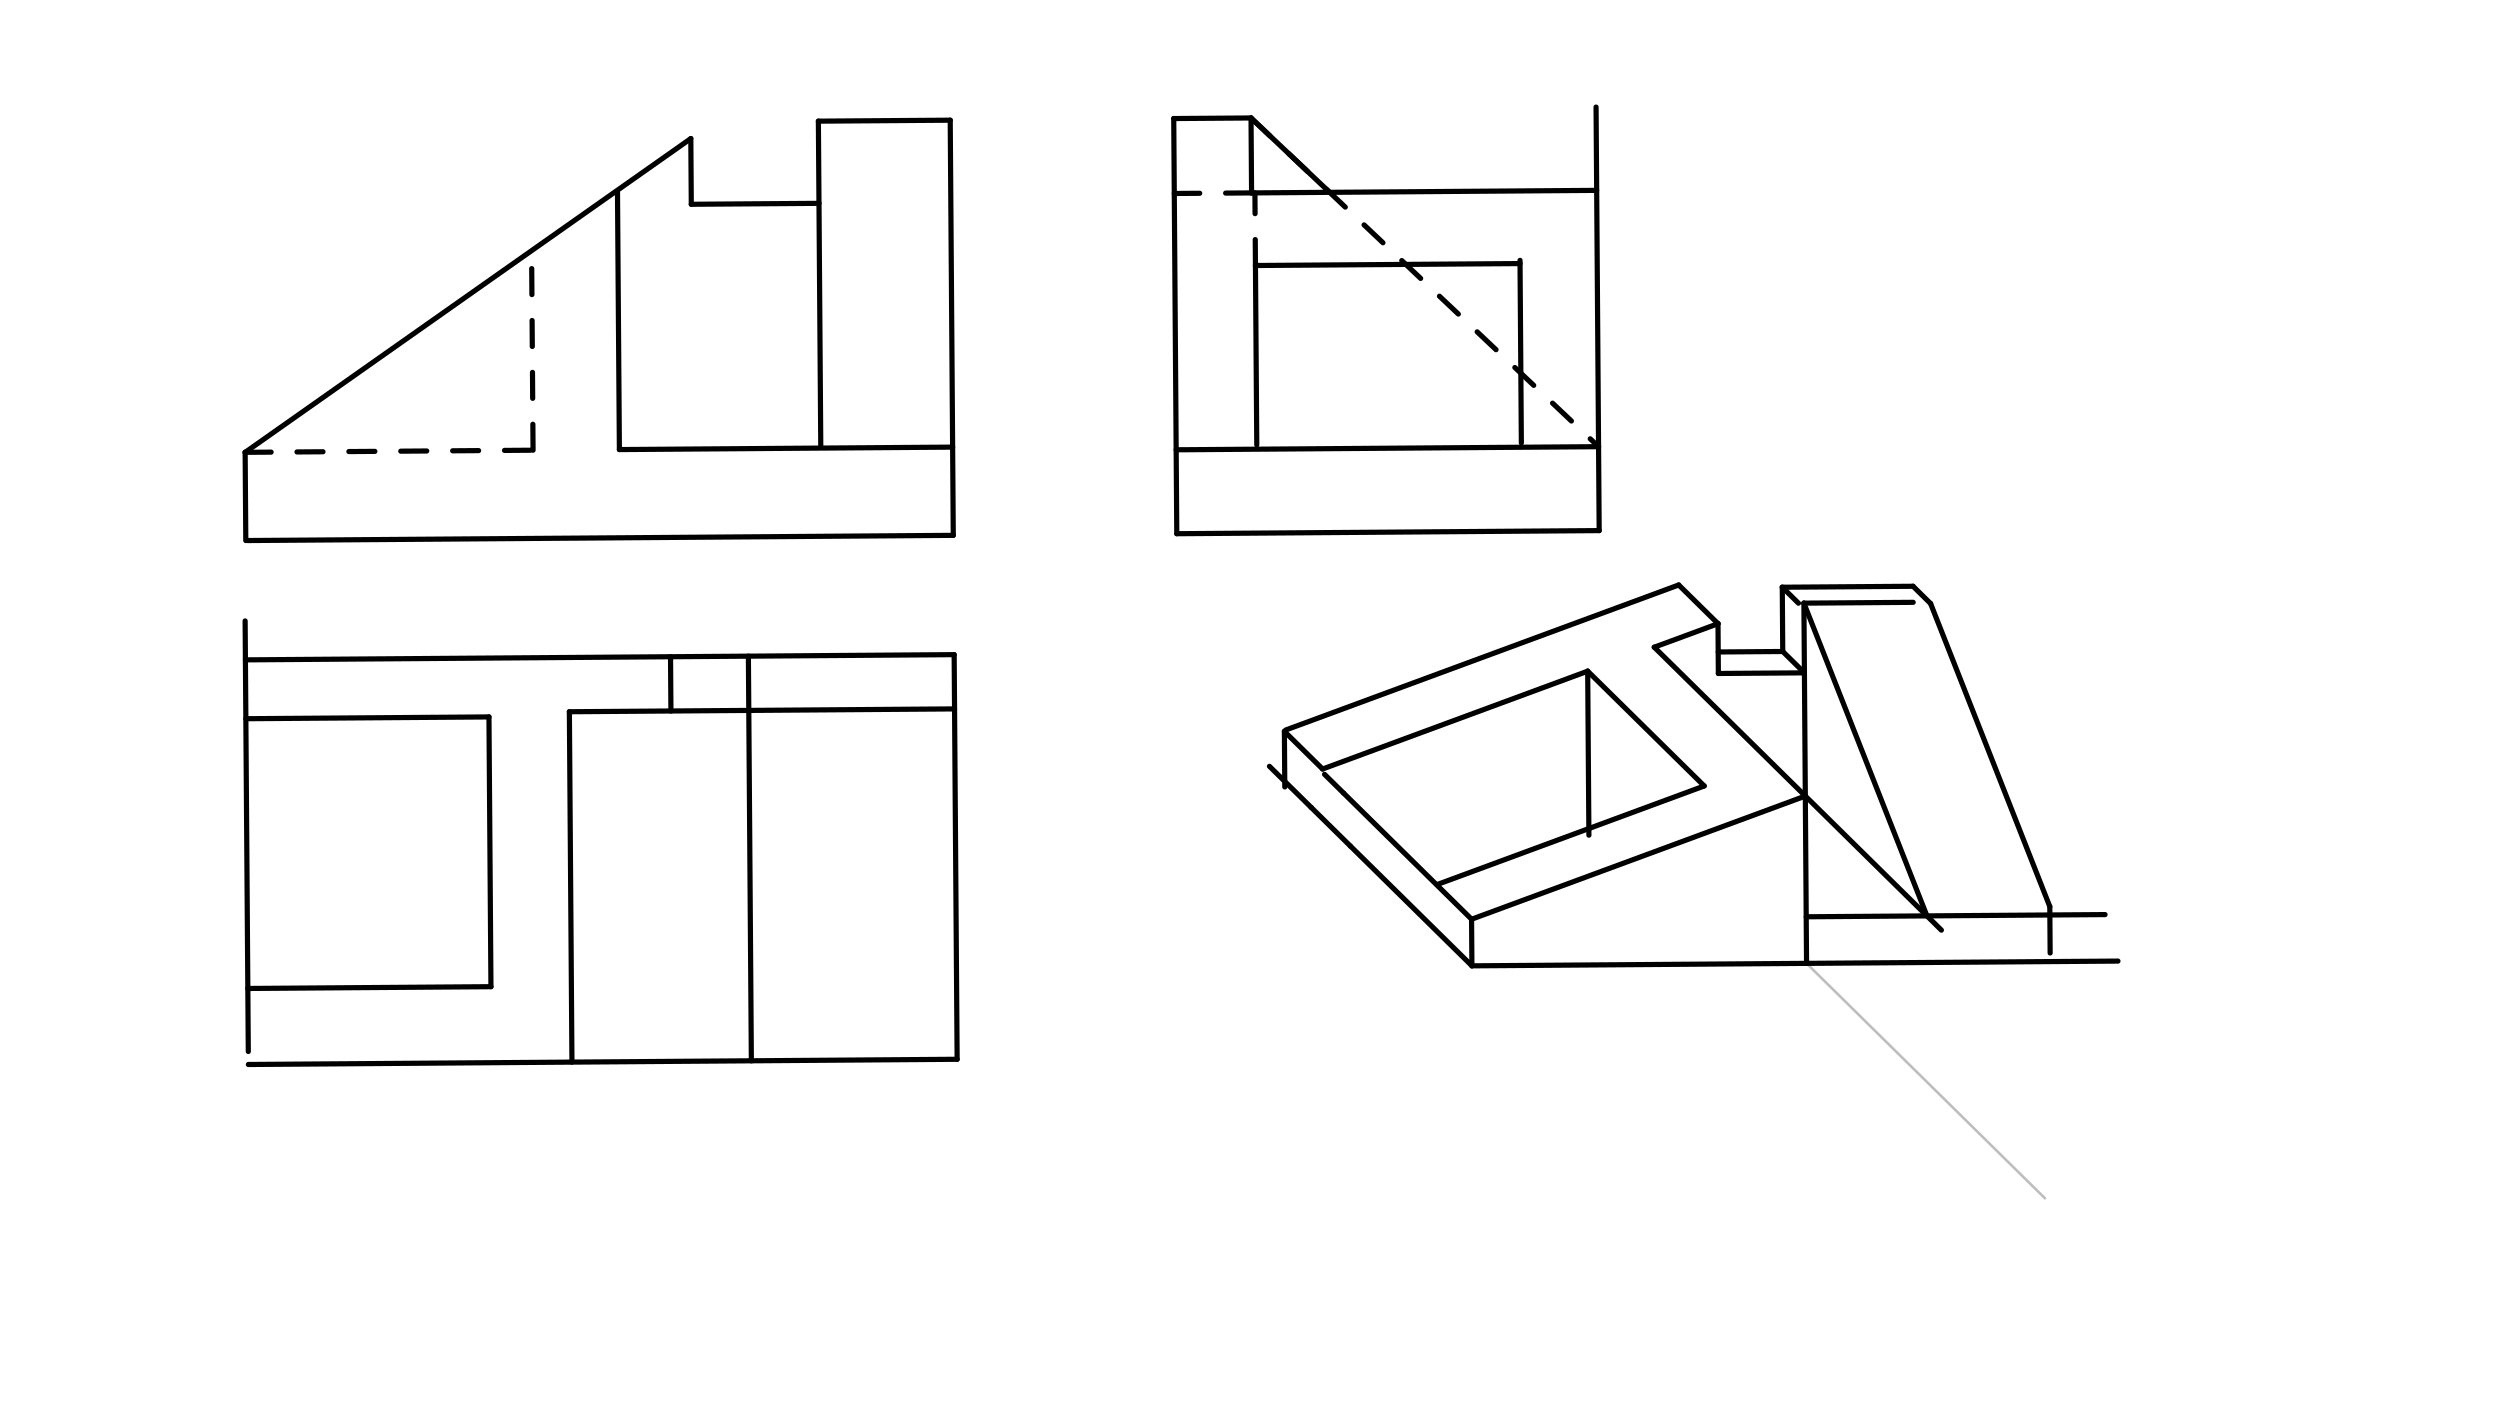 <svg xmlns="http://www.w3.org/2000/svg" class="svg--816" height="100%" preserveAspectRatio="xMidYMid meet" viewBox="0 0 963.78 541.417" width="100%"><defs><marker id="marker-arrow" markerHeight="16" markerUnits="userSpaceOnUse" markerWidth="24" orient="auto-start-reverse" refX="24" refY="4" viewBox="0 0 24 8"><path d="M 0 0 L 24 4 L 0 8 z" stroke="inherit"></path></marker></defs><g class="aux-layer--949"><g class="element--733"><line stroke="#BDBDBD" stroke-dasharray="none" stroke-linecap="round" stroke-width="1" x1="695.5" x2="696.449" y1="242.383" y2="371.391"></line></g><g class="element--733"><line stroke="#BDBDBD" stroke-dasharray="none" stroke-linecap="round" stroke-width="1" x1="696.449" x2="788.342" y1="371.391" y2="461.943"></line></g><g class="element--733"><line stroke="#BDBDBD" stroke-dasharray="none" stroke-linecap="round" stroke-width="1" x1="696.449" x2="567.441" y1="371.391" y2="372.34"></line></g></g><g class="main-layer--75a"><g class="element--733"><line stroke="#000000" stroke-dasharray="none" stroke-linecap="round" stroke-width="2" x1="95.5" x2="367.5" y1="208.383" y2="206.383"></line></g><g class="element--733"><line stroke="#000000" stroke-dasharray="none" stroke-linecap="round" stroke-width="2" x1="367.5" x2="366.323" y1="206.383" y2="46.333"></line></g><g class="element--733"><line stroke="#000000" stroke-dasharray="none" stroke-linecap="round" stroke-width="2" x1="366.323" x2="315.495" y1="46.333" y2="46.707"></line></g><g class="element--733"><line stroke="#000000" stroke-dasharray="none" stroke-linecap="round" stroke-width="2" x1="315.495" x2="316.419" y1="46.707" y2="172.31"></line></g><g class="element--733"><line stroke="#000000" stroke-dasharray="none" stroke-linecap="round" stroke-width="2" x1="94.507" x2="94.757" y1="174.376" y2="208.389"></line></g><g class="element--733"><line stroke="#000000" stroke-dasharray="none" stroke-linecap="round" stroke-width="2" x1="315.728" x2="266.503" y1="78.389" y2="78.751"></line></g><g class="element--733"><line stroke="#000000" stroke-dasharray="none" stroke-linecap="round" stroke-width="2" x1="266.503" x2="266.316" y1="78.751" y2="53.414"></line></g><g class="element--733"><line stroke="#000000" stroke-dasharray="none" stroke-linecap="round" stroke-width="2" x1="94.507" x2="266.316" y1="174.376" y2="53.414"></line></g><g class="element--733"><line stroke="#000000" stroke-dasharray="none" stroke-linecap="round" stroke-width="2" x1="238.051" x2="238.781" y1="73.992" y2="173.315"></line></g><g class="element--733"><line stroke="#000000" stroke-dasharray="none" stroke-linecap="round" stroke-width="2" x1="238.781" x2="367.25" y1="173.315" y2="172.37"></line></g><g class="element--733"><line stroke="#000000" stroke-dasharray="none" stroke-linecap="round" stroke-width="2" x1="452.488" x2="453.664" y1="45.7" y2="205.75"></line></g><g class="element--733"><line stroke="#000000" stroke-dasharray="none" stroke-linecap="round" stroke-width="2" x1="616.501" x2="615.301" y1="204.552" y2="41.289"></line></g><g class="element--733"><line stroke="#000000" stroke-dasharray="none" stroke-linecap="round" stroke-width="2" x1="586.503" x2="585.985" y1="170.758" y2="100.372"></line></g><g class="element--733"><line stroke="#000000" stroke-dasharray="none" stroke-linecap="round" stroke-width="2" x1="484.501" x2="483.992" y1="171.508" y2="102.358"></line></g><g class="element--733"><line stroke="#000000" stroke-dasharray="none" stroke-linecap="round" stroke-width="2" x1="483.992" x2="585.994" y1="102.358" y2="101.608"></line></g><g class="element--733"><line stroke="#000000" stroke-dasharray="none" stroke-linecap="round" stroke-width="2" x1="615.537" x2="482.5" y1="73.39" y2="74.369"></line></g><g class="element--733"><line stroke="#000000" stroke-dasharray="none" stroke-linecap="round" stroke-width="2" x1="482.5" x2="482.287" y1="74.369" y2="45.48"></line></g><g class="element--733"><line stroke="#000000" stroke-dasharray="none" stroke-linecap="round" stroke-width="2" x1="453.427" x2="616.263" y1="173.399" y2="172.201"></line></g><g class="element--733"><line stroke="#000000" stroke-dasharray="none" stroke-linecap="round" stroke-width="2" x1="453.664" x2="616.501" y1="205.75" y2="204.552"></line></g><g class="element--733"><line stroke="#000000" stroke-dasharray="none" stroke-linecap="round" stroke-width="2" x1="452.488" x2="482.287" y1="45.7" y2="45.48"></line></g><g class="element--733"><line stroke="#000000" stroke-dasharray="10" stroke-linecap="round" stroke-width="2" x1="482.5" x2="452.7" y1="74.369" y2="74.588"></line></g><g class="element--733"><line stroke="#000000" stroke-dasharray="10" stroke-linecap="round" stroke-width="2" x1="483.992" x2="483.787" y1="102.358" y2="74.359"></line></g><g class="element--733"><line stroke="#000000" stroke-dasharray="10" stroke-linecap="round" stroke-width="2" x1="482.287" x2="616.263" y1="45.48" y2="172.201"></line></g><g class="element--733"><line stroke="#000000" stroke-dasharray="none" stroke-linecap="round" stroke-width="2" x1="482.287" x2="512.596" y1="45.48" y2="74.147"></line></g><g class="element--733"><line stroke="#000000" stroke-dasharray="10" stroke-linecap="round" stroke-width="2" x1="94.507" x2="205.501" y1="174.376" y2="173.56"></line></g><g class="element--733"><line stroke="#000000" stroke-dasharray="10" stroke-linecap="round" stroke-width="2" x1="205.501" x2="204.933" y1="173.56" y2="96.231"></line></g><g class="element--733"><line stroke="#000000" stroke-dasharray="none" stroke-linecap="round" stroke-width="2" x1="367.838" x2="368.985" y1="252.373" y2="408.365"></line></g><g class="element--733"><line stroke="#000000" stroke-dasharray="none" stroke-linecap="round" stroke-width="2" x1="94.5" x2="95.72" y1="239.383" y2="405.36"></line></g><g class="element--733"><line stroke="#000000" stroke-dasharray="none" stroke-linecap="round" stroke-width="2" x1="367.838" x2="94.61" y1="252.373" y2="254.383"></line></g><g class="element--733"><line stroke="#000000" stroke-dasharray="none" stroke-linecap="round" stroke-width="2" x1="368.985" x2="95.757" y1="408.365" y2="410.374"></line></g><g class="element--733"><line stroke="#000000" stroke-dasharray="none" stroke-linecap="round" stroke-width="2" x1="288.512" x2="289.659" y1="252.957" y2="408.948"></line></g><g class="element--733"><line stroke="#000000" stroke-dasharray="none" stroke-linecap="round" stroke-width="2" x1="219.5" x2="367.992" y1="274.383" y2="273.291"></line></g><g class="element--733"><line stroke="#000000" stroke-dasharray="none" stroke-linecap="round" stroke-width="2" x1="219.5" x2="220.493" y1="274.383" y2="409.457"></line></g><g class="element--733"><line stroke="#000000" stroke-dasharray="none" stroke-linecap="round" stroke-width="2" x1="258.498" x2="258.652" y1="253.177" y2="274.095"></line></g><g class="element--733"><line stroke="#000000" stroke-dasharray="none" stroke-linecap="round" stroke-width="2" x1="188.5" x2="94.777" y1="276.383" y2="277.072"></line></g><g class="element--733"><line stroke="#000000" stroke-dasharray="none" stroke-linecap="round" stroke-width="2" x1="188.5" x2="189.265" y1="276.383" y2="380.378"></line></g><g class="element--733"><line stroke="#000000" stroke-dasharray="none" stroke-linecap="round" stroke-width="2" x1="189.265" x2="95.542" y1="380.378" y2="381.067"></line></g><g class="element--733"><line stroke="#000000" stroke-dasharray="none" stroke-linecap="round" stroke-width="2" x1="696.449" x2="695.974" y1="371.391" y2="306.887"></line></g><g class="element--733"><line stroke="#000000" stroke-dasharray="none" stroke-linecap="round" stroke-width="2" x1="567.441" x2="567.309" y1="372.34" y2="354.377"></line></g><g class="element--733"><line stroke="#000000" stroke-dasharray="none" stroke-linecap="round" stroke-width="2" x1="567.309" x2="517.992" y1="354.377" y2="305.78"></line></g><g class="element--733"><line stroke="#000000" stroke-dasharray="none" stroke-linecap="round" stroke-width="2" x1="567.441" x2="520.605" y1="372.34" y2="326.188"></line></g><g class="element--733"><line stroke="#000000" stroke-dasharray="none" stroke-linecap="round" stroke-width="2" x1="567.309" x2="695.974" y1="354.377" y2="306.887"></line></g><g class="element--733"><line stroke="#000000" stroke-dasharray="none" stroke-linecap="round" stroke-width="2" x1="553.964" x2="656.989" y1="341.024" y2="302.998"></line></g><g class="element--733"><line stroke="#000000" stroke-dasharray="none" stroke-linecap="round" stroke-width="2" x1="695.974" x2="695.625" y1="306.887" y2="259.39"></line></g><g class="element--733"><line stroke="#000000" stroke-dasharray="none" stroke-linecap="round" stroke-width="2" x1="695.625" x2="662.45" y1="259.39" y2="259.634"></line></g><g class="element--733"><line stroke="#000000" stroke-dasharray="none" stroke-linecap="round" stroke-width="2" x1="662.45" x2="662.309" y1="259.634" y2="240.348"></line></g><g class="element--733"><line stroke="#000000" stroke-dasharray="none" stroke-linecap="round" stroke-width="2" x1="520.605" x2="505.473" y1="326.188" y2="311.277"></line></g><g class="element--733"><line stroke="#000000" stroke-dasharray="none" stroke-linecap="round" stroke-width="2" x1="517.992" x2="510.634" y1="305.78" y2="298.53"></line></g><g class="element--733"><line stroke="#000000" stroke-dasharray="none" stroke-linecap="round" stroke-width="2" x1="656.989" x2="612.076" y1="302.998" y2="258.741"></line></g><g class="element--733"><line stroke="#000000" stroke-dasharray="none" stroke-linecap="round" stroke-width="2" x1="695.974" x2="637.741" y1="306.887" y2="249.504"></line></g><g class="element--733"><line stroke="#000000" stroke-dasharray="none" stroke-linecap="round" stroke-width="2" x1="637.741" x2="662.337" y1="249.504" y2="240.426"></line></g><g class="element--733"><line stroke="#000000" stroke-dasharray="none" stroke-linecap="round" stroke-width="2" x1="612.076" x2="509.872" y1="258.741" y2="296.465"></line></g><g class="element--733"><line stroke="#000000" stroke-dasharray="none" stroke-linecap="round" stroke-width="2" x1="662.309" x2="647.159" y1="240.436" y2="225.507"></line></g><g class="element--733"><line stroke="#000000" stroke-dasharray="none" stroke-linecap="round" stroke-width="2" x1="647.159" x2="495.669" y1="225.507" y2="281.422"></line></g><g class="element--733"><line stroke="#000000" stroke-dasharray="none" stroke-linecap="round" stroke-width="2" x1="509.872" x2="495.145" y1="296.465" y2="281.953"></line></g><g class="element--733"><line stroke="#000000" stroke-dasharray="none" stroke-linecap="round" stroke-width="2" x1="505.473" x2="489.394" y1="311.277" y2="295.432"></line></g><g class="element--733"><line stroke="#000000" stroke-dasharray="none" stroke-linecap="round" stroke-width="2" x1="495.145" x2="495.303" y1="281.953" y2="303.37"></line></g><g class="element--733"><line stroke="#000000" stroke-dasharray="none" stroke-linecap="round" stroke-width="2" x1="567.441" x2="696.449" y1="372.34" y2="371.391"></line></g><g class="element--733"><line stroke="#000000" stroke-dasharray="none" stroke-linecap="round" stroke-width="2" x1="695.625" x2="687.27" y1="259.39" y2="251.157"></line></g><g class="element--733"><line stroke="#000000" stroke-dasharray="none" stroke-linecap="round" stroke-width="2" x1="687.27" x2="662.389" y1="251.157" y2="251.34"></line></g><g class="element--733"><line stroke="#000000" stroke-dasharray="none" stroke-linecap="round" stroke-width="2" x1="687.27" x2="687.088" y1="251.157" y2="226.386"></line></g><g class="element--733"><line stroke="#000000" stroke-dasharray="none" stroke-linecap="round" stroke-width="2" x1="687.088" x2="737.505" y1="226.386" y2="226.016"></line></g><g class="element--733"><line stroke="#000000" stroke-dasharray="none" stroke-linecap="round" stroke-width="2" x1="687.088" x2="693.326" y1="226.386" y2="232.534"></line></g><g class="element--733"><line stroke="#000000" stroke-dasharray="none" stroke-linecap="round" stroke-width="2" x1="695.625" x2="695.427" y1="259.39" y2="232.518"></line></g><g class="element--733"><line stroke="#000000" stroke-dasharray="none" stroke-linecap="round" stroke-width="2" x1="695.427" x2="737.55" y1="232.518" y2="232.208"></line></g><g class="element--733"><line stroke="#000000" stroke-dasharray="none" stroke-linecap="round" stroke-width="2" x1="737.505" x2="744.274" y1="226.016" y2="232.686"></line></g><g class="element--733"><line stroke="#000000" stroke-dasharray="none" stroke-linecap="round" stroke-width="2" x1="696.449" x2="816.494" y1="371.391" y2="370.508"></line></g><g class="element--733"><line stroke="#000000" stroke-dasharray="none" stroke-linecap="round" stroke-width="2" x1="696.317" x2="811.516" y1="353.429" y2="352.582"></line></g><g class="element--733"><line stroke="#000000" stroke-dasharray="none" stroke-linecap="round" stroke-width="2" x1="695.974" x2="748.428" y1="306.887" y2="358.575"></line></g><g class="element--733"><line stroke="#000000" stroke-dasharray="none" stroke-linecap="round" stroke-width="2" x1="695.427" x2="742.858" y1="232.518" y2="353.087"></line></g><g class="element--733"><line stroke="#000000" stroke-dasharray="none" stroke-linecap="round" stroke-width="2" x1="744.274" x2="790.224" y1="232.686" y2="349.492"></line></g><g class="element--733"><line stroke="#000000" stroke-dasharray="none" stroke-linecap="round" stroke-width="2" x1="790.224" x2="790.356" y1="349.492" y2="367.384"></line></g><g class="element--733"><line stroke="#000000" stroke-dasharray="none" stroke-linecap="round" stroke-width="2" x1="612.076" x2="612.541" y1="258.741" y2="321.959"></line></g></g><g class="snaps-layer--ac6"></g><g class="temp-layer--52d"></g></svg>